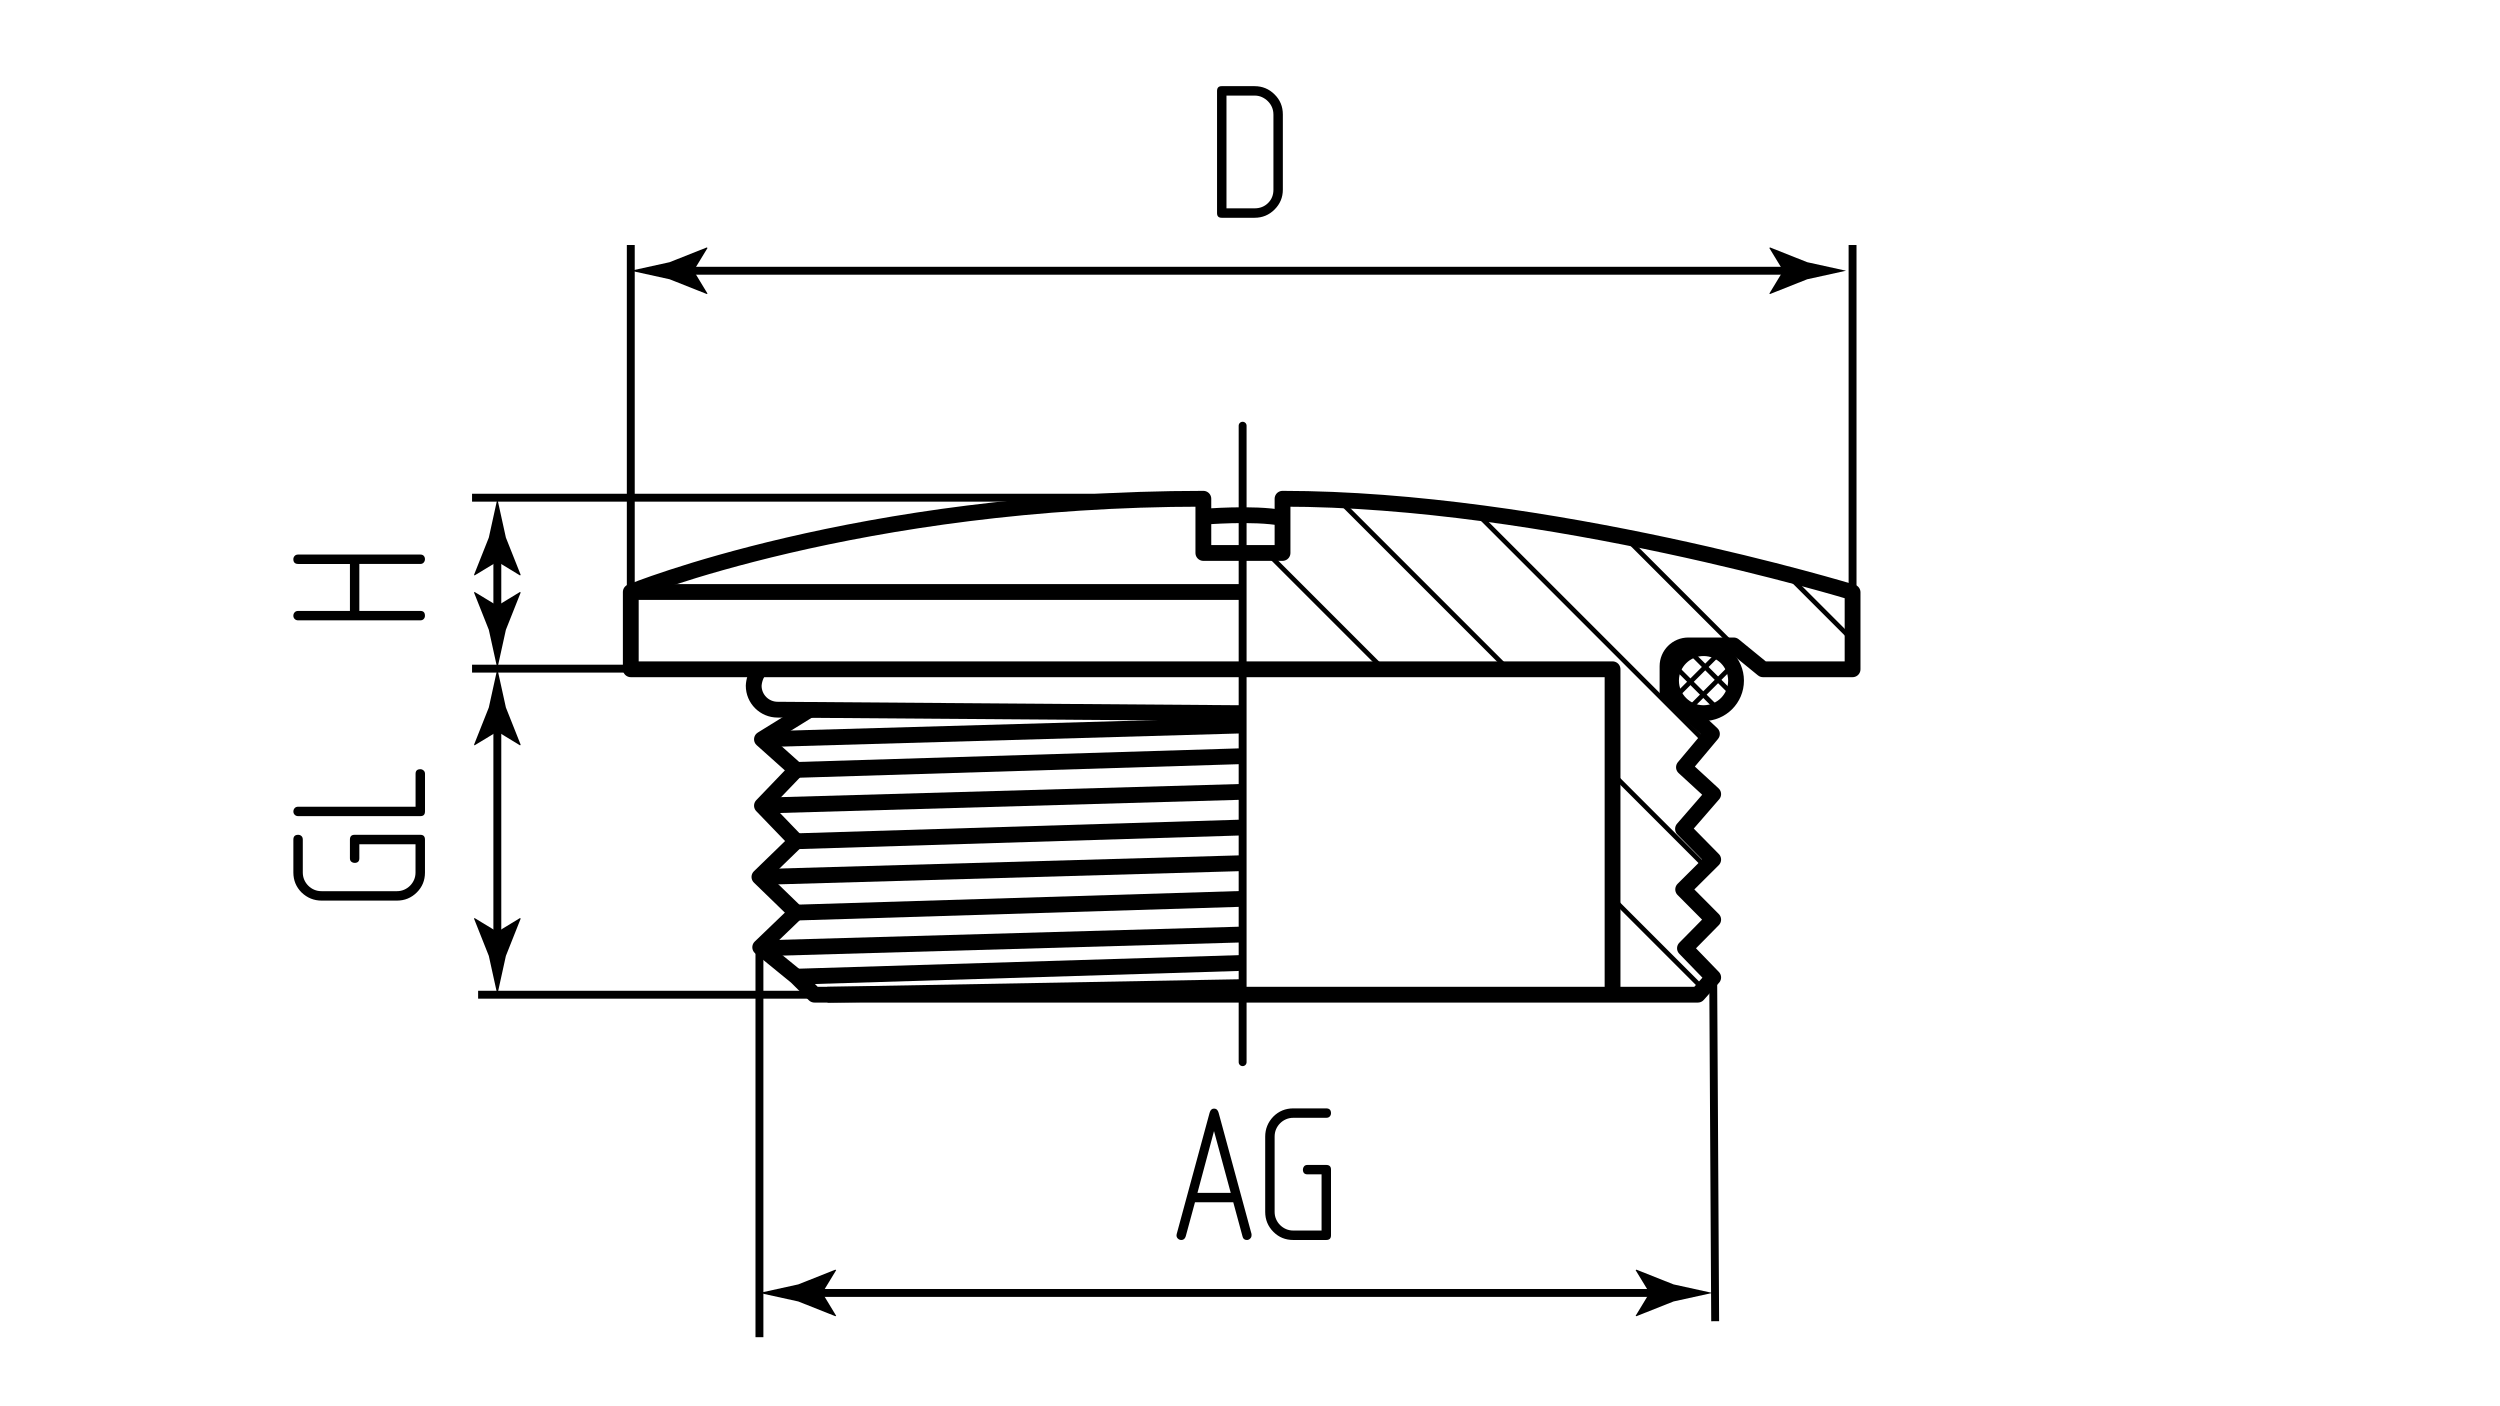 <?xml version="1.0" encoding="utf-8"?>
<!-- Generator: Adobe Illustrator 27.0.1, SVG Export Plug-In . SVG Version: 6.00 Build 0)  -->
<svg version="1.1" id="okm-m" xmlns="http://www.w3.org/2000/svg" xmlns:xlink="http://www.w3.org/1999/xlink" x="0px" y="0px"
	 viewBox="0 0 158.193 88.982" style="enable-background:new 0 0 158.193 88.982;" xml:space="preserve">
<style type="text/css">
	.st0{fill:none;stroke:#000000;stroke-width:0.3;stroke-miterlimit:10;}
	.st1{fill:none;stroke:#000000;stroke-width:0.5;stroke-linecap:round;stroke-linejoin:round;}
	.st2{fill:none;stroke:#000000;stroke-width:0.5;stroke-miterlimit:10;}
	.st3{fill:none;stroke:#000000;stroke-miterlimit:10;}
	.st4{fill:none;stroke:#000000;stroke-linejoin:round;stroke-miterlimit:10;}
	.st5{fill:none;stroke:#000000;stroke-linecap:round;stroke-linejoin:round;stroke-miterlimit:10;}
</style>
<g id="Sections">
	<line class="st0" x1="106.011" y1="42.187" x2="108.733" y2="44.909"/>
	<line class="st0" x1="107.017" y1="41.32" x2="109.579" y2="43.882"/>
	<line class="st0" x1="108.601" y1="41.505" x2="105.983" y2="44.123"/>
	<line class="st0" x1="109.607" y1="42.126" x2="106.715" y2="45.018"/>
	<line class="st0" x1="113.045" y1="36.318" x2="117.258" y2="40.531"/>
	<line class="st0" x1="102.821" y1="33.978" x2="109.375" y2="40.531"/>
	<line class="st0" x1="93.409" y1="32.449" x2="107.739" y2="46.779"/>
	<line class="st0" x1="84.721" y1="31.644" x2="95.427" y2="42.35"/>
	<line class="st0" x1="80.184" y1="34.99" x2="87.501" y2="42.307"/>
	<line class="st0" x1="101.999" y1="48.922" x2="107.929" y2="54.851"/>
	<line class="st0" x1="102.086" y1="56.892" x2="107.764" y2="62.57"/>
</g>
<g id="Middles">
	<line class="st1" x1="78.63" y1="26.938" x2="78.63" y2="67.211"/>
</g>
<g id="Texts">
	<g>
		<g>
			<path d="M75.03,78.232c-0.049,0.154-0.142,0.231-0.28,0.231c-0.081,0-0.152-0.028-0.213-0.085
				c-0.061-0.057-0.091-0.125-0.091-0.207c0-0.033,0.004-0.061,0.012-0.085l2.082-7.67c0.048-0.179,0.142-0.268,0.28-0.268
				c0.146,0,0.244,0.089,0.292,0.268l2.082,7.67v0.085c0,0.081-0.031,0.15-0.091,0.207c-0.061,0.057-0.128,0.085-0.201,0.085
				c-0.154,0-0.248-0.077-0.28-0.231l-0.584-2.155h-2.423L75.03,78.232z M76.819,71.572l-1.047,3.908h2.106L76.819,71.572z"/>
			<path d="M83.917,78.463h-2.082c-0.495,0-0.913-0.17-1.254-0.511c-0.349-0.349-0.523-0.771-0.523-1.267v-4.76
				c0-0.487,0.17-0.909,0.511-1.267c0.349-0.349,0.771-0.523,1.266-0.523h2.082c0.203,0,0.305,0.102,0.305,0.305
				c0,0.081-0.027,0.15-0.079,0.207c-0.053,0.057-0.128,0.085-0.226,0.085h-2.082c-0.162,0-0.314,0.03-0.457,0.091
				s-0.268,0.146-0.377,0.256c-0.109,0.109-0.195,0.235-0.255,0.377c-0.061,0.142-0.091,0.298-0.091,0.469v4.76
				c0,0.163,0.03,0.315,0.091,0.457c0.061,0.142,0.146,0.268,0.255,0.377c0.11,0.109,0.235,0.194,0.377,0.255
				s0.294,0.091,0.457,0.091h1.79v-3.555h-0.889c-0.195,0-0.292-0.102-0.292-0.304c0-0.073,0.024-0.14,0.073-0.201
				c0.048-0.061,0.122-0.091,0.219-0.091h1.181c0.203,0,0.305,0.098,0.305,0.292v4.164C84.222,78.366,84.121,78.463,83.917,78.463z"
				/>
		</g>
	</g>
	<g>
		<g>
			<path d="M80.651,13.257c-0.349,0.349-0.771,0.523-1.266,0.523h-2.082c-0.195,0-0.292-0.097-0.292-0.292V5.757
				c0-0.203,0.097-0.305,0.292-0.305h2.082c0.495,0,0.917,0.175,1.266,0.523C81,6.317,81.175,6.739,81.175,7.242v4.76
				C81.175,12.49,81,12.908,80.651,13.257z M80.578,7.242c0-0.163-0.031-0.314-0.091-0.457c-0.061-0.142-0.146-0.268-0.256-0.377
				c-0.109-0.11-0.235-0.197-0.377-0.262s-0.298-0.098-0.469-0.098h-1.777v7.135h1.777c0.341,0,0.625-0.111,0.853-0.335
				c0.227-0.223,0.341-0.505,0.341-0.846V7.242z"/>
		</g>
	</g>
	<g>
		<g>
			<path d="M26.891,53.129v2.082c0,0.495-0.17,0.913-0.511,1.254c-0.349,0.349-0.771,0.523-1.267,0.523h-4.76
				c-0.487,0-0.909-0.17-1.267-0.511c-0.349-0.349-0.523-0.771-0.523-1.266v-2.082c0-0.203,0.102-0.305,0.305-0.305
				c0.081,0,0.15,0.026,0.207,0.079c0.057,0.053,0.085,0.128,0.085,0.226v2.082c0,0.162,0.03,0.314,0.091,0.457
				s0.146,0.268,0.256,0.377c0.109,0.109,0.235,0.195,0.377,0.255c0.142,0.061,0.298,0.091,0.469,0.091h4.76
				c0.163,0,0.315-0.03,0.457-0.091c0.142-0.061,0.268-0.146,0.377-0.255c0.109-0.11,0.194-0.235,0.255-0.377
				s0.091-0.294,0.091-0.457v-1.79h-3.555v0.889c0,0.195-0.102,0.292-0.304,0.292c-0.073,0-0.14-0.024-0.201-0.073
				c-0.061-0.049-0.091-0.122-0.091-0.219v-1.181c0-0.203,0.098-0.305,0.292-0.305h4.164C26.793,52.824,26.891,52.925,26.891,53.129
				z"/>
			<path d="M26.891,51.351c0,0.195-0.097,0.292-0.292,0.292h-7.731c-0.089,0-0.163-0.028-0.219-0.085
				c-0.057-0.057-0.085-0.126-0.085-0.207s0.026-0.152,0.079-0.213c0.053-0.061,0.128-0.091,0.226-0.091h7.427v-2.082
				c0-0.195,0.102-0.292,0.305-0.292c0.073,0,0.14,0.026,0.201,0.079s0.091,0.124,0.091,0.213V51.351z"/>
		</g>
	</g>
	<g>
		<g>
			<path d="M18.867,35.686c-0.203,0-0.305-0.102-0.305-0.304c0-0.073,0.026-0.14,0.079-0.201c0.053-0.061,0.128-0.091,0.226-0.091
				h7.731c0.097,0,0.17,0.029,0.219,0.085c0.049,0.057,0.073,0.126,0.073,0.207s-0.026,0.152-0.079,0.213s-0.124,0.091-0.213,0.091
				h-3.86v2.971h3.86c0.195,0,0.292,0.102,0.292,0.305c0,0.081-0.026,0.15-0.079,0.207c-0.053,0.057-0.124,0.085-0.213,0.085h-7.731
				c-0.089,0-0.163-0.028-0.219-0.085c-0.057-0.057-0.085-0.126-0.085-0.207s0.026-0.152,0.079-0.213
				c0.053-0.061,0.128-0.091,0.226-0.091h3.275v-2.971H18.867z"/>
		</g>
	</g>
</g>
<g id="Pointers">
	<g>
		<g>
			<line class="st2" x1="51.316" y1="81.814" x2="105.093" y2="81.814"/>
			<g>
				<path d="M52.034,81.814l0.877-1.441l-0.049-0.033l-2.35,0.933c-0.819,0.18-1.637,0.36-2.456,0.54
					c0.819,0.18,1.637,0.36,2.456,0.54l2.35,0.933l0.049-0.025L52.034,81.814z"/>
			</g>
			<g>
				<path d="M104.375,81.814l-0.877-1.441l0.049-0.033l2.35,0.933c0.819,0.18,1.637,0.36,2.456,0.54
					c-0.819,0.18-1.637,0.36-2.456,0.54l-2.35,0.933l-0.049-0.025L104.375,81.814z"/>
			</g>
		</g>
	</g>
	<g>
		<g>
			<line class="st2" x1="43.175" y1="17.132" x2="113.552" y2="17.132"/>
			<g>
				<path d="M43.893,17.132l0.877-1.441l-0.049-0.033l-2.35,0.933c-0.819,0.18-1.637,0.36-2.456,0.54
					c0.819,0.18,1.637,0.36,2.456,0.54l2.35,0.933l0.049-0.025L43.893,17.132z"/>
			</g>
			<g>
				<path d="M112.834,17.132l-0.877-1.441l0.049-0.033l2.35,0.933c0.819,0.18,1.637,0.36,2.456,0.54
					c-0.819,0.18-1.637,0.36-2.456,0.54l-2.35,0.933l-0.049-0.025L112.834,17.132z"/>
			</g>
		</g>
	</g>
	<g>
		<g>
			<line class="st2" x1="31.47" y1="45.572" x2="31.47" y2="59.682"/>
			<g>
				<path d="M31.47,46.29l1.441,0.877l0.033-0.049l-0.933-2.35c-0.18-0.819-0.36-1.637-0.54-2.456
					c-0.18,0.819-0.36,1.637-0.54,2.456l-0.933,2.35l0.025,0.049L31.47,46.29z"/>
			</g>
			<g>
				<path d="M31.47,58.964l1.441-0.877l0.033,0.049l-0.933,2.35c-0.18,0.819-0.36,1.637-0.54,2.456
					c-0.18-0.819-0.36-1.637-0.54-2.456l-0.933-2.35l0.025-0.049L31.47,58.964z"/>
			</g>
		</g>
	</g>
	<g>
		<g>
			<line class="st2" x1="31.47" y1="34.821" x2="31.47" y2="39.048"/>
			<g>
				<path d="M31.47,35.539l1.441,0.877l0.033-0.049l-0.933-2.35c-0.18-0.819-0.36-1.637-0.54-2.456
					c-0.18,0.819-0.36,1.637-0.54,2.456l-0.933,2.35l0.025,0.049L31.47,35.539z"/>
			</g>
			<g>
				<path d="M31.47,38.33l1.441-0.877l0.033,0.049l-0.933,2.35c-0.18,0.819-0.36,1.637-0.54,2.456
					c-0.18-0.819-0.36-1.637-0.54-2.456l-0.933-2.35l0.025-0.049L31.47,38.33z"/>
			</g>
		</g>
	</g>
</g>
<g id="Сallout">
	<line class="st2" x1="108.531" y1="83.603" x2="108.407" y2="61.855"/>
	<line class="st2" x1="48.055" y1="84.614" x2="48.055" y2="59.886"/>
	<line class="st2" x1="39.914" y1="38.001" x2="39.914" y2="15.504"/>
	<line class="st2" x1="41.339" y1="42.31" x2="29.87" y2="42.31"/>
	<line class="st2" x1="51.536" y1="62.943" x2="30.254" y2="62.943"/>
	<line class="st2" x1="75.898" y1="31.493" x2="29.87" y2="31.493"/>
	<line class="st2" x1="117.225" y1="38.001" x2="117.225" y2="15.504"/>
</g>
<g id="BaseContour">
	<line class="st3" x1="52.356" y1="62.943" x2="78.63" y2="62.461"/>
	<line class="st3" x1="78.63" y1="60.931" x2="50.38" y2="61.801"/>
	<line class="st3" x1="78.63" y1="59.133" x2="48.217" y2="60.003"/>
	<line class="st3" x1="78.63" y1="56.876" x2="50.38" y2="57.746"/>
	<line class="st3" x1="78.63" y1="54.619" x2="48.217" y2="55.489"/>
	<line class="st3" x1="78.63" y1="52.362" x2="50.38" y2="53.232"/>
	<line class="st3" x1="78.63" y1="50.105" x2="48.217" y2="50.975"/>
	<line class="st3" x1="78.63" y1="45.906" x2="48.217" y2="46.776"/>
	<line class="st3" x1="78.63" y1="47.848" x2="50.38" y2="48.718"/>
	<circle class="st4" cx="107.795" cy="43.069" r="2.057"/>
	<path class="st4" d="M78.63,45.127c0,0-28.589-0.221-29.425-0.221c-0.836,0-1.513-0.677-1.513-1.513c0,0,0.009-0.609,0.404-1.042"
		/>
	<path class="st5" d="M102.038,62.94V42.35H39.914v-4.89c0,0,14.405-5.9,36.231-5.9v3.43h5.01v-3.43
		c16.728,0,36.071,5.92,36.071,5.92v4.87h-5.67l-1.85-1.51h-2.874c-0.727,0-1.316,0.589-1.316,1.316v1.654l2.81,2.63l-1.77,2.11
		l1.85,1.7l-1.91,2.2l1.91,1.94l-1.9,1.89l1.9,1.91l-1.787,1.813l1.787,1.847l-0.97,1.09h-6.41H51.534l-1.15-1.14l-2.28-1.86
		l2.28-2.19l-2.33-2.26l2.33-2.26l-2.17-2.25l2.17-2.26l-2.17-1.94l2.99-1.85"/>
	<line class="st3" x1="39.914" y1="37.46" x2="78.63" y2="37.46"/>
	<path class="st3" d="M76.145,32.7c0,0,3.154-0.273,5.01,0.078"/>
</g>
</svg>
